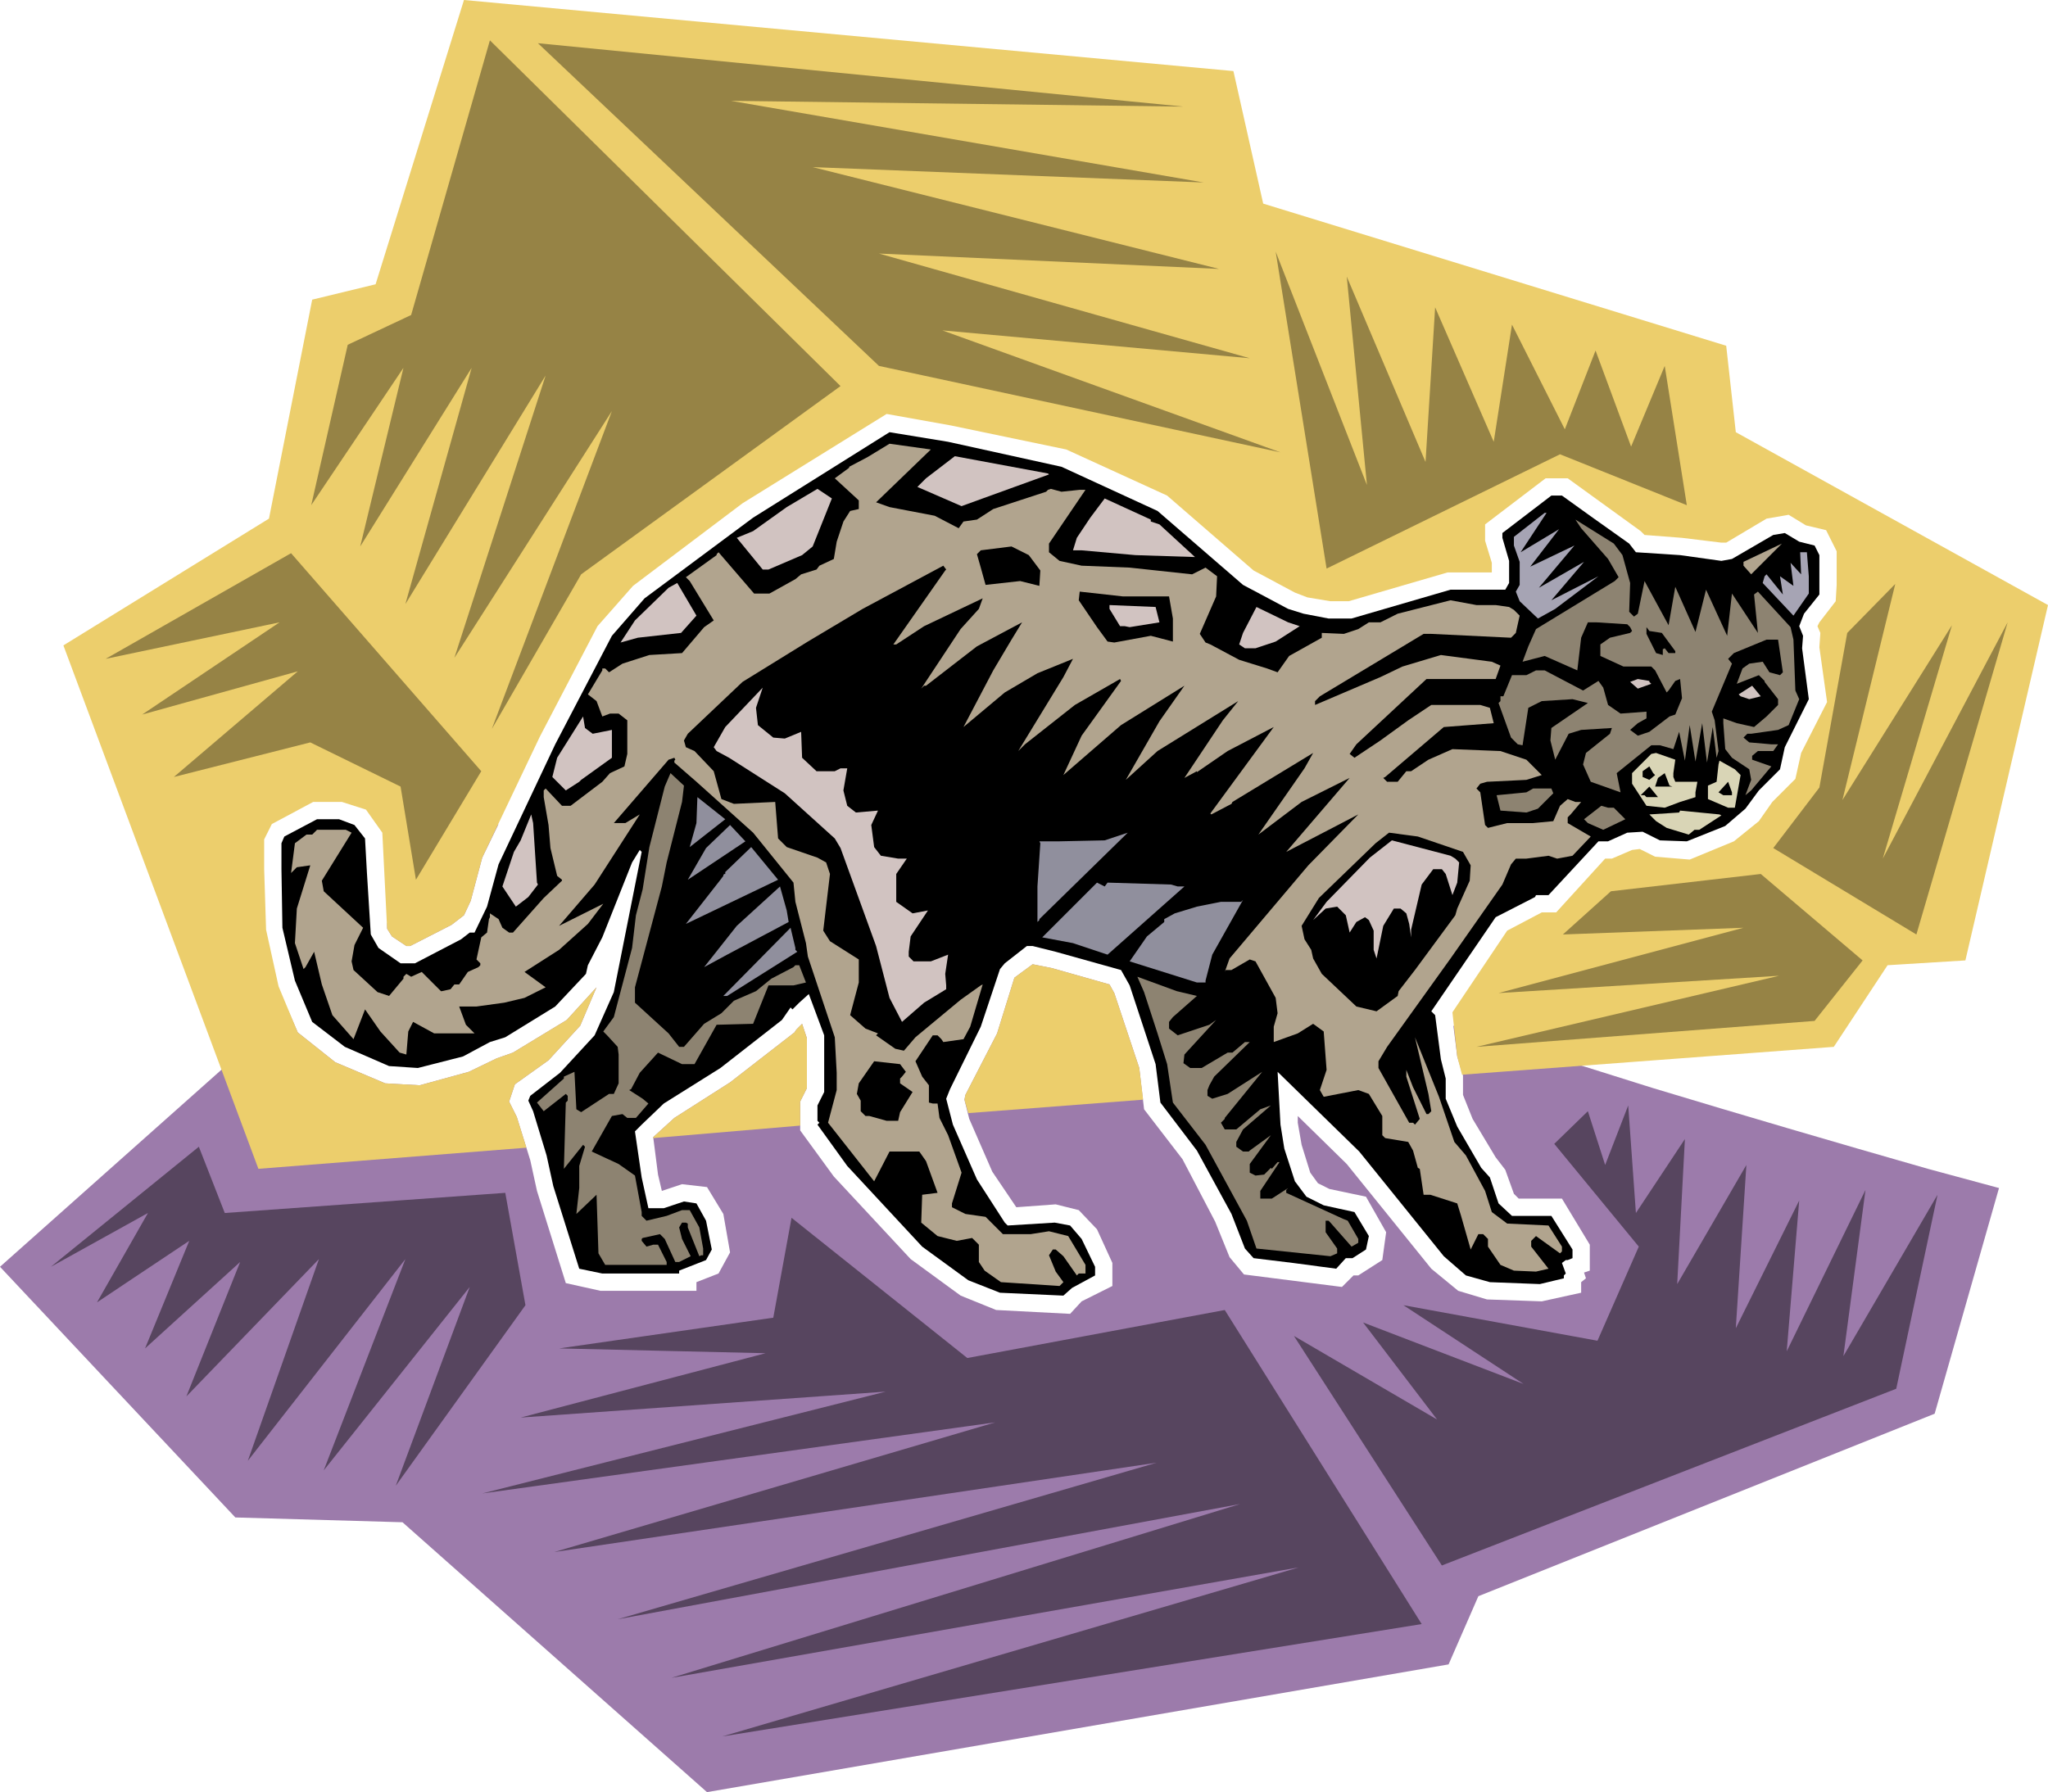 <svg xmlns="http://www.w3.org/2000/svg" fill-rule="evenodd" height="6.217in" preserveAspectRatio="none" stroke-linecap="round" viewBox="0 0 2132 1866" width="7.103in"><style>.pen1{stroke:none}.brush3{fill:#000}.brush4{fill:#b1a48e}.brush5{fill:#d1c3c1}.brush6{fill:#a6a4b4}.brush7{fill:#8d8371}.brush8{fill:#d9d5b6}.brush9{fill:#908f9d}</style><path class="pen1" d="m2081 1237-67 235-475 190-31 71-772 133-317-281-174-5L0 1319l300-267 10 23 39 31 52 22 36 2 51-14 29-14 17-6 56-34 31-34-17 40-33 36-35 25-6 18 8 16 14 45 7 32 30 96 36 8h100v-9l23-9 12-22-7-40-17-28-26-3-21 7-4-17-5-39 22-20 58-37 67-52 2-3 6-6 5 15v52l-7 14v30l35 48 80 86 52 38 37 15 77 4 12-13 32-16v-24l-16-35-19-20-24-6-41 3-25-37-24-55-5-20 1-5 33-64 18-58 19-14 20 4 60 17 5 9 26 78 5 43 40 52 34 65 15 37 15 18 102 13 12-12h5l25-16 4-29-21-37-38-8-12-6-8-11-9-29-4-23v-7l51 50 88 109 28 23 30 9 57 2 41-9v-11l5-4-2-6 6-2v-27l-29-48h-45l-5-5-9-25-10-13-24-40-10-25v-20l-6-20-4-32 69 22 69 21 70 22 70 21 71 21 72 21 73 21 74 20zM403 961l116-103-17 35-12 45-7 15-13 10-43 22h-4l-15-10-5-8v-6z" style="fill:#9c7bab"/><path class="pen1" d="m1190 1145-182 14-4-14 1-5 33-64 18-58 19-14 20 4 60 17 5 9 26 78 4 33zm-357 27-153 13v-1l22-20 58-37 67-52 2-3 6-6 5 15v52l-7 14v25zm-285 23-279 22L66 672l214-132 45-228 66-16L483 0l801 74 31 138 482 148 10 90 325 180-86 370-81 5-56 85-387 29-5-19-5-46 57-85 36-19h15l51-56h7l21-9 8-1 16 8 36 3 46-19 26-21 14-20 24-24 6-27 27-53-8-57 1-15-3-7 2-4 17-22 1-17v-35l-11-22-21-5-18-11-23 4-42 25h-5l-41-5-39-3-4-4-76-55h-23l-63 48v17l7 23v10h-46l-103 30h-19l-24-4-13-5-43-23-90-78-105-48-120-25-67-12-150 93-114 86-37 42-60 115-60 126-12 45-7 15-13 10-43 22h-4l-15-10-5-8-5-100-17-24-25-8h-30l-43 23-8 16v31l2 63 13 59 20 48 39 31 52 22 36 2 51-14 29-14 17-6 56-34 31-34-17 40-33 36-35 25-6 18 8 16 10 32z" style="fill:#ecce6c"/><path class="pen1 brush3" d="m1105 486 100 46 89 77 47 25 16 5 26 5h24l103-30h57l4-7v-23l-7-24v-5l51-39h11l32 23 38 27 7 9 46 3 43 6 11-2 43-25 12-2 15 9 16 4 5 10v41l-16 20-5 13 4 10-1 13 7 53-25 50-5 23-22 22-14 19-21 18-40 16-28-1-18-9-16 1-20 9h-10l-52 56h-13l-1 2-41 21-67 98 4 4 6 46 5 20v21l12 29 25 43 9 10 9 27 14 13h41l22 35v9l-5 2h-2l-4 3 4 11-2 2v3l-25 6-52-2-25-7-23-20-88-109-85-83 3 55 4 25 11 34 12 16 18 9 32 7 15 25-3 14-14 9h-7l-10 11-45-6-41-5-9-10-14-36-36-66-38-50-5-40-27-82-9-16-68-19-24-6h-6l-23 18-5 6-20 60-32 65-4 10 7 27 25 57 29 45 3 3 49-3 16 3 12 14 14 29v9l-24 13-9 8-66-3-33-13-48-35-78-84-31-43 2-2-2-2v-16l7-14v-59l-16-43-10 9-7 7-2-2-9 13-64 50-59 37-23 22-7 7 7 48 7 32h16l21-7 13 2 10 18 6 30-6 11-28 11v3h-80l-24-5-27-86-7-32-14-46-5-11 2-5 31-24 36-39 20-45 29-146-2-2-8 13-31 78-15 29-2 9-32 34-52 32-16 5-28 15-47 12-30-2-46-20-34-26-18-43-13-55-1-61v-27l3-7 34-18h23l16 6 11 14 2 36 4 64 8 14 23 16h15l48-25 9-7h5l13-27 12-44 59-125 59-113 34-39 113-84 142-89 61 10 118 26z"/><path class="pen1 brush4" d="m912 523 14 5 47 9 25 13 5-7 14-2 17-11 55-18 2-2 3-1 11 3 19-2h6l-38 56v9l11 9 23 5 50 2 65 7 14-7 12 9-1 21-17 39 6 9 5 2 30 16 29 9 11 4 12-17 34-19v-5l23 1 15-5 11-7h12l18-9 55-14 27 5h20l14 2 5 3 6 6-4 18-5 5-83-4h-8l-108 65-5 5v4l68-29 23-11 40-12 53 7 9 4-5 14h-72l-73 68-7 10 5 4 27-18 29-21 24-16h51l10 3 4 16-52 4-61 52-2 1 4 4h11l9-11h5l18-12 25-11 50 2 27 9 16 16-16 5-41 2-7 2-4 5 4 4 5 34 3 3 20-5h27l21-2 7-16 8-7 8 3h6l-11 13-3 3v6l24 14-19 20-16 3-9-3-23 3h-11l-5 6-9 21-54 77-66 92-9 15v7l32 57h4l2 2 5-6-14-44v-7l7 18 14 28h2l3-3-3-18-14-59 25 62 16 47 12 14 20 37 7 22 16 12 43 2 14 22v5l-2 2-25-18-5 5v6l18 23-13 3-23-1-14-6-13-19v-8l-5-5h-5l-8 16-10-35-4-13-28-9h-7l-4-27-2-1-5-18-5-9-24-4-3-3v-20l-14-23-11-4-36 7-4-7 7-21-3-40-11-8-16 10-25 9v-16l4-14-2-16-21-38-6-2-19 11h-6l-1 2 5-14 82-97 52-53-23 12-52 27 66-77-50 25-45 34 48-69 9-16-84 51-1 2-21 11-1-1 66-90-48 25-32 22v-1l-13 7 40-60 16-20-84 52-33 30 35-61 26-37-66 41-60 52 19-41 41-57-1-2-47 27-52 41-7 7 47-77 10-19-37 15-34 20-43 36 31-59 19-32 11-18-47 25-53 41h-2l-3 3 41-62 19-21 4-11-61 29-29 19h-3l54-77 1-1-3-4-84 45-57 34-68 42-57 54-4 7 2 7 9 4 20 21 8 29 13 5 43-2 3 38 9 9 32 11 9 5 4 12-7 59 7 11 30 19v24l-9 34 16 14 13 5-2 2 20 14 9 2 12-14 47-39 21-15 2-1-13 44-7 13-21 3-2-3-4-4h-5l-18 27 7 16 7 9v18l4 1h5l2 15 9 18 14 39-10 32v4l14 7 21 3 18 18h29l19-3 20 5 18 30v9h-7l-2 2-14-20-8-7h-3l-4 6 7 17 8 11-4 4-61-4-17-12-6-9v-18l-7-7-16 3-20-5-17-14 1-29 16-2-12-33-7-10h-31l-16 31-48-61 9-34v-18l-2-37-28-84-2-14-11-43-2-20-42-52-59-53-23-20v-2l1-1-1-2-6 2-57 66h12l15-9-47 73-37 43 46-23-16 21-30 27-36 23 22 16-22 11-21 5-29 4h-18l7 19 9 9h-42l-22-12-5 10-2 24-7-2-20-22-16-23-12 31-22-25-11-32-8-34-9 16-2 2-9-27 2-36 14-45-14 2-6 6 4-31 12-9h6l5-5h30l6 3-31 50 2 11 41 38-9 18-3 17 2 9 25 23 12 4 15-18v-2l3-3 5 3 11-5 20 20h1l9-2 4-5h5l9-13 11-5 2-2v-2l-4-4 5-23 6-5 2-14 1-2v-4l9 6 4 9 7 5h4l32-36 19-18v-1l-5-4-7-29-2-24-5-29v-7l2-2 17 18h9l33-25 8-9 15-7 3-13v-35l-9-7h-9l-8 3-6-16-9-7 15-25v-2h3l4 4 14-9 28-9 34-2 23-27 10-7-25-41-4-4 32-23v-1l2-2 37 43h16l27-15 6-5 16-5 3-4 15-7 3-18 7-21 7-11 9-2v-9l-25-23 15-11v-1l19-10 23-14 43 6-57 55z"/><path class="pen1 brush5" d="m1092 494-69 25-22 8-46-20 9-9 30-23 97 18 1 1zm-246 75-11 9-35 15h-6l-27-33 17-7 35-25 32-19 15 10-20 50zm352-26 9 3 37 34-62-2-56-5h-9l4-13 14-21 15-20 48 22v2z"/><path class="pen1 brush6" d="m1583 575 40-24-30 39 46-22-37 44 47-27-34 40 49-25-45 34-18 10-19-18-4-10 4-7v-24l-6-17v-9l32-25h2l-27 41z"/><path class="pen1 brush7" d="m1689 578 8 29-1 30 5 5 4-3 7-34 25 46 7-40 21 47 11-44 22 48 5-44 27 41-4-40 4-3 34 37 3 13 2 53 4 9-11 27-11 5-28 4h-4l-4 4 6 5 23 2h7l-5 7h-16l-6 5v4l20 7-21 25-6 5 6-16-2-11-18-12-7-9-2-27v-5l14 5 18 4 13-11 12-12v-6l-14-18v-1l-6-6-23 9 6-16 7-5 14-2 7 11 11 3 3-3-5-34h-12l-34 14-6 6 4 5-21 50 3 9 4 32-2 7-4-32-6 37-5-41-7 40-6-38-5 37-6-30-6 18-14-4h-9l-36 29 4 20-31-11-8-18 3-12 25-20 2-6-32 2-13 4-14 27-5-20 1-13 38-26-16-4-32 2-14 7-6 39-5-1-7-7-13-36 2-2v-5h3l9-22h15l10-5h9l40 21 16-10 5 7 5 18 13 9 27-2v7l-9 5-8 7 8 6 12-4 21-16 6-2 7-17-2-20-5 2-7 10-2 2-12-23-4-4h-29l-24-11v-12l10-7 21-5 2-2-2-4-3-3-32-2h-9l-7 16-4 34-34-15-23 6 6-16 8-18 82-50 4-4-11-19-28-32-6-9 40 25 9 12z"/><path class="pen1 brush4" d="M1815 589v-4l40-19-32 32-8-9z"/><path class="pen1 brush3" d="m1083 594-1 16-20-5-36 4-5-18-4-14 4-4 32-4 18 9 12 16z"/><path class="pen1 brush6" d="M1883 600v18l-16 23-32-34 2-7 2-2 17 21-3-19 14 10-3-24 11 12-1-23h7l2 25z"/><path class="pen1 brush5" d="m709 659-45 5-18 5 15-23 35-34 9-5 20 34-16 18z"/><path class="pen1 brush3" d="m1217 621 4 23v24l-23-6-38 7-7-1-11-15-19-28 1-9 45 5h48z"/><path class="pen1 brush5" d="m1207 648-31 5-5-1h-5l-11-18v-4l48 2 4 16zm146 4-25 16-21 7h-11l-6-4 4-12 14-27 33 16 12 4z"/><path class="pen1 brush3" d="m1730 659 14 19v2h-7l-4-5-2 1v6l-7-2-10-20v-7l3 4 13 2z"/><path class="pen1 brush5" d="m1717 710 2 2-14 5-8-7 8-3 12 2v1zm104 18-9-3-2-2 14-9 9 11-12 3zM789 755l16 13 12 1 17-7 1 27 15 14h19l6-3h7l-4 23 4 16 9 7 23-2-7 15 3 23 7 9 18 3h9l-11 16v29l17 12 16-3-18 27-2 16v5l5 5h18l18-7-3 20 1 12v4l-23 14-23 20-13-25-14-54-37-102-6-10-52-47-58-37-13-7-3-4 12-21 39-41-7 21 2 18zm-172 9 20-4v29l-32 23-2 2-14 9-14-14 5-20 27-43 2 12 8 6z"/><path class="pen1 brush8" d="M1742 805v4l2 5h23l-2 11v5l-16 5-16 6-19-2-15-23v-11l20-20 5-1 20 7-2 14zm70 2-6 34h-7l-21-9v-14l9-4 2-18 1-4 16 9 6 6z"/><path class="pen1 brush3" d="m1723 807-6 5-7-3v-6l7-5 4 7 2 2z"/><path class="pen1 brush7" d="m710 835-16 63-5 25-28 105v16l35 32 11 14h5l21-24 18-11 13-13 23-10 16-13 23-12 2-2h4l7 18-13 3h-26l-16 40-38 1-23 41h-13l-25-12-19 21-9 17-2 1 14 9 6 5-13 15h-9l-5-4-11 2-21 37 28 13 17 12 7 38v4l5 5 21-5 16-6h8l10 18 4 22v7h-2l-2 1-12-30v-4l-2-1h-4l-3 5 3 12 9 18-12 6h-4l-11-24-5-5-18 4-1 1v2l5 6 7-2h5l9 18v3h-64l-7-12-2-61-21 20 3-27v-23l6-20-2-2-20 25 2-69 2-2v-5l-2-2-23 18-7-9 28-25v-2l11-5 2 39 5 3 29-19h5l5-11v-30l-1-8-11-12-4-4 11-15 19-72 4-34 7-27 7-44 16-63 6-14 14 13-2 17z"/><path class="pen1 brush3" d="M1741 819h-18l3-9 7-5 5 13 3 1zm62 9h-9l-5-3 10-11 4 11v3zm-89 2-2-2h-4l9-9 9 11h-12z"/><path class="pen1 brush7" d="m1617 826-16 16-12 4-27-2-4-16 31-3 7-4h19l2 5z"/><path class="pen1 brush9" d="m755 908 27-26 28 34-96 46 36-46 3-4v-1l1-1h1v-2zm-37-26 7-25 1-27 29 23-37 29z"/><path class="pen1 brush7" d="m1680 841 12 12-23 11-16-7-4-4 18-14 7 2h6z"/><path class="pen1 brush8" d="m1792 849-23 15h-5l-6 5-23-7-11-7-7-7 31-2 1-2 41 4 2 1z"/><path class="pen1 brush5" d="m559 919 1 2-10 13-13 10-14-21 12-36 7-12 11-27 2 9 4 62z"/><path class="pen1 brush9" d="m776 876-60 40 19-33 25-24 15 16 1 1zm306 82-2 2v-37l3-45-1-2h21l47-1 24-8-92 90v1z"/><path class="pen1 brush3" d="m1523 887 8 14-1 16-13 29-2 7-42 57-17 22-1 5-22 16-21-5-36-34-9-16-2-9-7-11-3-14 18-29 59-57 14-11 30 4 47 16z"/><path class="pen1 brush5" d="m1515 894 4 4-2 21-5 13-7-22-4-5h-9l-12 16-11 47v8l-2-14-3-11-6-5h-7l-11 18-7 34-3-9v-20l-5-11-4-3-9 5-7 11-4-18-9-9-12 2-13 12 14-19 45-46 23-18 61 16 5 3z"/><path class="pen1 brush9" d="m1153 919 66 2 7 2h7l-80 71-36-12-32-6 34-34 23-23 8 4 3-4zm-332 41-64 34-24 13 34-43 45-41 7 25 2 12zm434 61v2h-9l-70-22 18-26 18-15v-3l11-6 23-7 25-5h21l2-2-32 57-7 27zm-427-32 2 2-73 46h-4l70-71 5 21v2z"/><path class="pen1 brush7" d="m1246 1037-25 22-4 5v7l9 7 33-11 7-5-33 36-1 9 7 5h12l27-16h5l13-11h5l-37 36-5 9-2 5v6l5 3 16-5 36-23-39 48v1l-4 4 4 7h12l25-21 11-4-29 25-7 13v5l7 5h6l1-1 22-16-22 30v9l6 3 9-1 7-7 1 1 6-7h2l-20 30v8h12l17-11-2 2v3l59 27 5 2 11 19v4l-7 4-22-25-2-2h-3v12l12 17v5l-7 3-77-8-10-29-43-79-34-44-6-40-10-32-14-43-7-16 41 15 21 5z"/><path class="pen1 brush3" d="m943 1116-4 5-2 2v5l13 9-13 21-2 9h-12l-18-5h-4l-5-5v-11l-4-7 2-11 16-23 27 3 6 8z"/><path class="pen1" d="M501 803 303 576 110 686l181-38-143 96 162-45-129 110 142-36 94 46 16 97 68-113zM324 526l38-167 66-31 82-286 365 360-270 196-93 161 125-331-164 257 95-294-146 238 69-246-116 186 45-186-96 143zm1009-55-418-90L560 45l672 66-471-6 492 85-407-16 423 106-354-16 386 109-320-29 352 127zm48 121-53-330 95 243-21-217 82 193 10-161 61 140 19-122 55 109 32-82 37 100 35-84 23 145-132-53-243 119zm465 291 149 90 95-325-130 246 72-243-114 182 55-225-50 51-29 161-48 63zm-169 45 156-18 106 90-50 63-352 27 315-74-292 18 255-68-188 7 50-45z" style="fill:#968345"/><path class="pen1" d="m53 1319 154-125 27 69 292-21 21 117-135 188 77-207-152 191 85-220-164 210 74-210-138 143 56-140-99 90 46-112-96 64 53-93-101 56zm529 85 223-32 19-104 183 146 268-50 205 327-728 117 600-176-653 115 592-181-648 120 561-163-627 93 459-135-534 74 420-106-380 27 255-67-215-5zm765-13 154 239 473-184 43-202-98 168 23-173-82 168 13-157-66 133 11-170-72 124 8-151-51 77-8-112-24 62-18-56-35 34 88 107-43 98-202-37 125 82-167-64 77 101-149-87z" style="fill:#57455f"/></svg>

